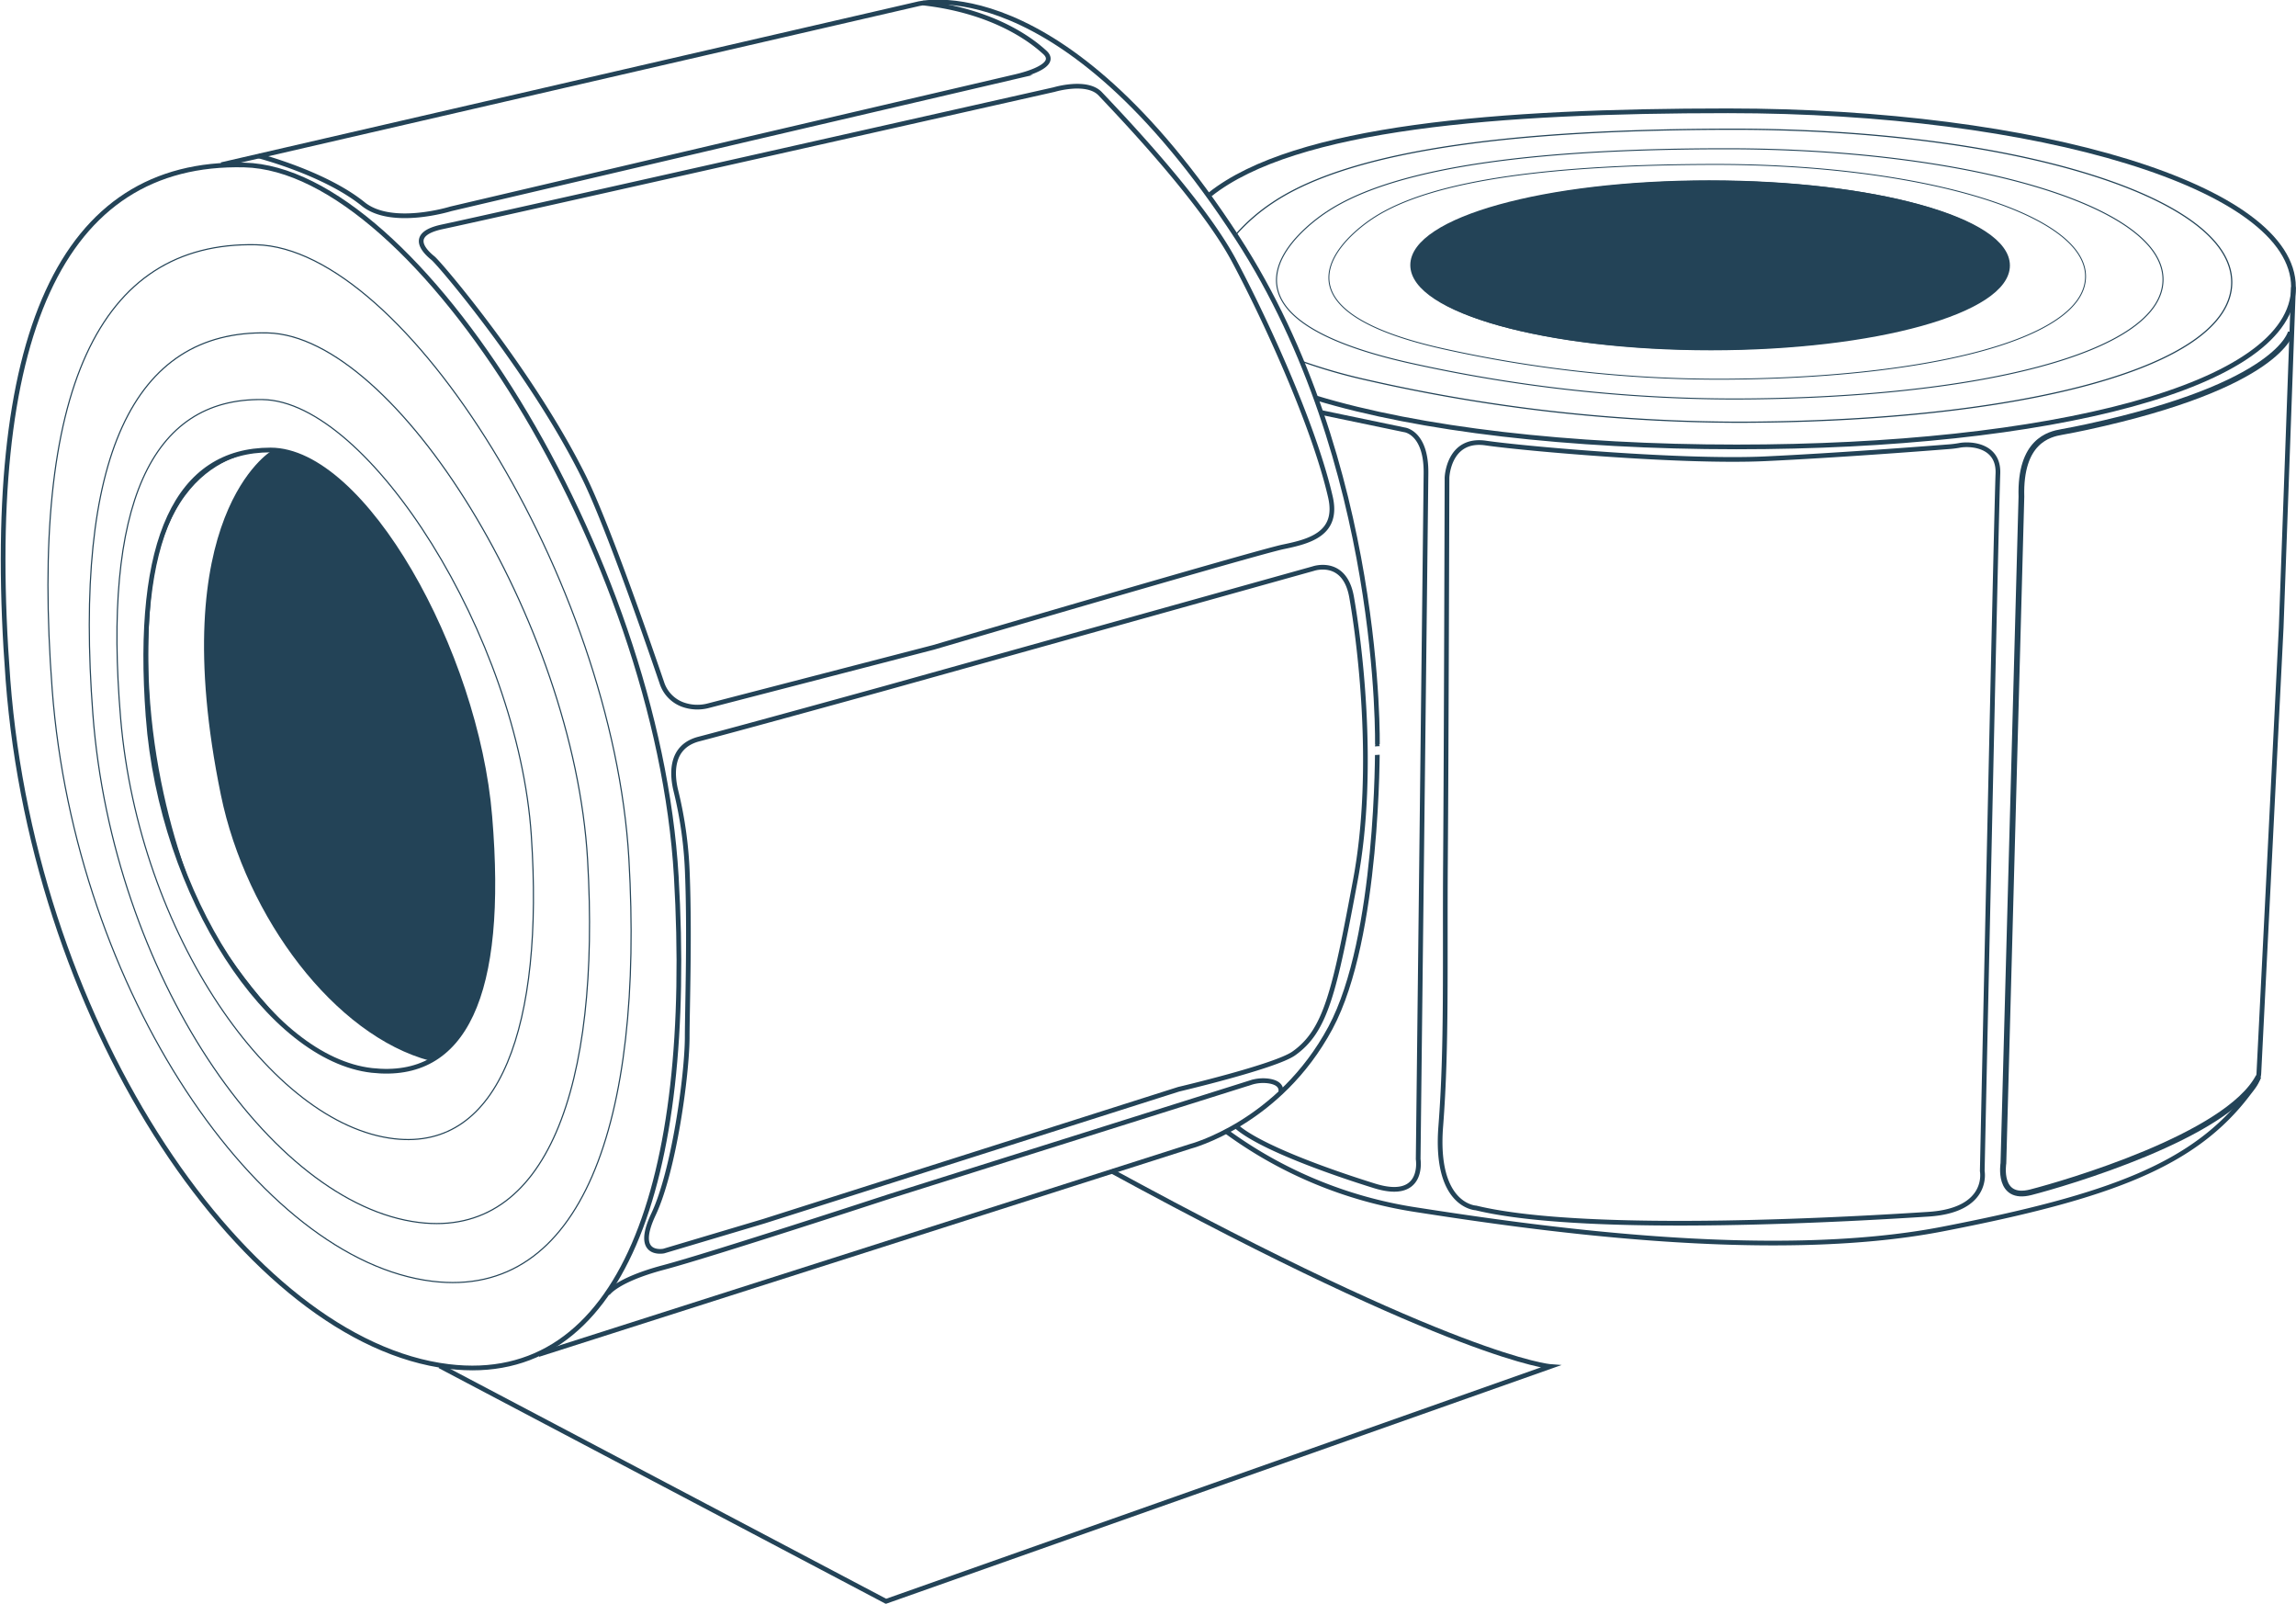 <svg width="401" height="280" fill="none" xmlns="http://www.w3.org/2000/svg"><g clip-path="url(#clip0_514_5922)"><path d="M194.098 204.448c60.403 32.919 76.672 34.143 76.672 34.143l-116.03 40.996L76.794 238.5" stroke="#234357" stroke-width=".82" stroke-miterlimit="10"/><path d="M1.396 118.752c4.647 61.152 42.007 115.598 76.947 119.839 30.201 3.675 42.891-32.053 39.77-85.565C114.832 96.811 72.864 29.535 42.67 28.808 10.69 28.034-3.174 58.61 1.396 118.752z" stroke="#234357" stroke-width=".82" stroke-miterlimit="10"/><path d="M38.656 28.754L160.203.712s24.815-6.997 55.894 40.812c25.501 39.226 24.471 88.857 24.463 88.803-.007-.053.275 33.363-8.195 49.133-8.973 16.705-24.509 20.708-24.509 20.708L94.054 236.501" stroke="#234357" stroke-width=".82" stroke-miterlimit="10"/><path fill-rule="evenodd" clip-rule="evenodd" d="M65.02 187.024c-17.764-2.006-36.71-30.224-39.069-61.719-2.289-30.974 5.105-46.607 21.358-46.607s35.91 35.246 38.313 63.977c2.625 31.288-4.448 46.148-20.602 44.349zm-26.447-48.245c4.41 21.474 19.953 42.044 36.535 46.43 0 0-3.732 2.925-13.758.827-10.027-2.097-20.19-17.14-23.953-22.897-3.761-5.757-13.582-30.033-11.125-58.006C28.73 77.16 47.393 78.744 47.393 78.744s-18.847 11.216-8.82 60.035z" fill="#234357"/><path d="M75.611 45.068c-1.526-1.233-4.441-4.195 1.679-5.474 7.836-1.646 106.827-23.954 106.827-23.954s5.746-1.738 8.066.766c3.052 3.246 17.626 18.373 23.372 29.16 5.395 10.105 13.88 28.57 16.787 41.133 1.526 6.476-3.556 7.816-8.203 8.773-4.647.957-61.09 17.554-61.09 17.554L123.775 123.2a7.501 7.501 0 01-4.578-.199 6.018 6.018 0 01-3.617-3.828c-1.641-4.8-9.271-27.108-13.575-35.835-9.11-18.404-25.227-37.351-26.394-38.27zM45.127 27.215s11.575 2.978 18.313 8.421c4.99 4.042 15.307.827 15.307.827l52.208-12.249 45.921-10.717c-.054 0 8.607-1.707 5.555-4.395-.954-.842-7.463-7.02-21.221-8.574m-41.151 152.238a70.828 70.828 0 00-1.992-14.607c-.694-2.764-1.167-7.786 4.006-9.126 6.776-1.753 32.667-8.911 32.667-8.911l74.619-20.838s5.463-1.921 6.692 4.93c1.228 6.852 4.372 29.619.686 49.363-3.685 19.744-5.196 26.419-10.797 30.369-3.304 2.297-20.091 6.24-20.091 6.24l-72.429 23.035-17.497 5.213s-5.341 1.095-1.778-6.445c3.564-7.541 5.876-24.406 5.876-30.99 0-4.394.45-17.546.038-28.233zm-13.934 73.117s1.466-2.381 9.798-4.593c8.333-2.212 39.267-12.348 39.267-12.348l63.204-19.905a7 7 0 013.319-.268c1.083.184 2.129.674 1.991 1.861" stroke="#234357" stroke-width=".82" stroke-miterlimit="10"/><path d="M9.11 120.36c4.007 52.754 36.23 99.697 66.386 103.349 26.059 3.177 37.001-27.644 34.338-73.799-2.831-48.498-39.03-106.534-65.073-107.177-27.646-.62-39.595 25.753-35.65 77.627z" stroke="#234357" stroke-width=".2" stroke-miterlimit="10"/><path d="M16.223 124.731c3.44 45.267 31.094 85.558 56.961 88.712 22.358 2.725 31.751-23.732 29.439-63.342-2.426-41.615-33.49-91.422-55.848-91.973-23.685-.559-33.933 22.079-30.552 66.603z" stroke="#234357" stroke-width=".2" stroke-miterlimit="10"/><path d="M21.068 125.42c3.19 37.657 26.386 70.982 47.828 73.409 18.535 2.097 26.112-19.989 23.899-52.938-2.29-34.626-28.424-75.843-46.936-76.126-19.61-.291-27.927 18.625-24.791 55.655z" stroke="#234357" stroke-width=".2" stroke-miterlimit="10"/><path d="M211.32 33.96c14.887-11.813 50.415-14.614 90.468-14.614 54.245 0 98.769 13.29 98.769 30.76 0 17.47-43.021 27.926-97.266 27.926-29.156 0-55.375-3.062-73.474-8.558" stroke="#234357" stroke-width=".82" stroke-miterlimit="10"/><path d="M227.306 63.074a97.201 97.201 0 0011.362 3.26 294.378 294.378 0 0065.035 7.388c48.019-.06 86.088-9.224 86.072-24.451-.015-15.227-39.449-26.794-87.468-26.71-35.475.046-65.661 3.146-80.075 12.846a32.503 32.503 0 00-6.295 5.45" stroke="#234357" stroke-width=".21" stroke-miterlimit="10"/><path d="M246.108 63.357a261.95 261.95 0 0056.679 6.308c41.839-.053 75.001-7.878 74.986-20.877-.016-12.999-34.391-22.813-76.199-22.813-30.911 0-57.229 2.687-69.774 10.963 0 .015-27.454 17.049 14.308 26.419z" stroke="#234357" stroke-width=".18" stroke-miterlimit="10"/><path d="M251.869 60.854a222.572 222.572 0 0048.385 5.358c35.711-.069 64.013-6.805 63.99-17.967-.023-11.162-29.347-19.606-65.051-19.537-26.386.054-48.835 2.343-59.518 9.462-.03.054-23.456 14.66 12.194 22.684z" stroke="#234357" stroke-width=".16" stroke-miterlimit="10"/><path d="M214.052 197.458a75.322 75.322 0 0032.933 13.711c19.679 3.063 61.808 9.325 92.253 3.43 29.355-5.68 44.006-11.238 53.368-23.579.878-1.148 1.832-2.189 1.908-3.636l3.899-77.811 2.144-59.46" stroke="#234357" stroke-width=".82" stroke-miterlimit="10"/><path d="M252.723 83.391s.229-6.99 6.792-6.032c6.562.957 34.337 3.43 48.835 2.74 12.209-.574 27.348-1.73 31.873-2.09a17.33 17.33 0 001.984-.244c1.831-.353 6.936-.13 6.73 4.937-.282 6.998-2.732 121.761-2.732 121.761s1.366 6.852-9.431 7.541c-10.797.689-59.175 3.705-78.992-1.095 0 0-7.241-.275-6.15-14.262 1.091-13.987.687-28.517.824-46.622.138-18.105.267-66.634.267-66.634zm-21.907-11.353l14.498 3.017s3.815.436 3.739 7.586c-.084 8.69-1.366 119.748-1.366 119.748s1.183 7.402-7.63 4.662c-8.814-2.741-20.397-6.997-24.227-10.473" stroke="#234357" stroke-width=".82" stroke-miterlimit="10"/><path d="M400.1 57.968s-1.816 9.263-35.627 16.589c-1.359.29-3.053.635-4.373.865-2.228.383-7.333 1.585-7.058 11.315L349.898 203.1s-1.099 6.577 4.785 5.068c5.883-1.508 34.299-9.768 39.77-20.187" stroke="#234357" stroke-miterlimit="10"/><path d="M298.507 60.685c28.606 0 51.796-6.447 51.796-14.4s-23.19-14.4-51.796-14.4c-28.607 0-51.796 6.447-51.796 14.4s23.189 14.4 51.796 14.4z" stroke="#234357" stroke-width=".8" stroke-miterlimit="10"/><path d="M25.867 125.175c2.366 31.495 21.305 59.713 39.076 61.719 16.154 1.799 23.228-13.061 20.603-44.349-2.366-28.731-22.052-63.977-38.298-63.977-16.245 0-23.7 15.633-21.38 46.607z" stroke="#234357" stroke-width=".82" stroke-miterlimit="10"/><path d="M298.827 60.754c28.606 0 51.796-6.447 51.796-14.4s-23.19-14.4-51.796-14.4c-28.606 0-51.796 6.447-51.796 14.4s23.19 14.4 51.796 14.4z" fill="#234357" stroke="#234357" stroke-width=".82" stroke-miterlimit="10"/></g><defs><clipPath id="clip0_514_5922"><path fill="#fff" d="M0 0h401v280H0z"/></clipPath></defs></svg>